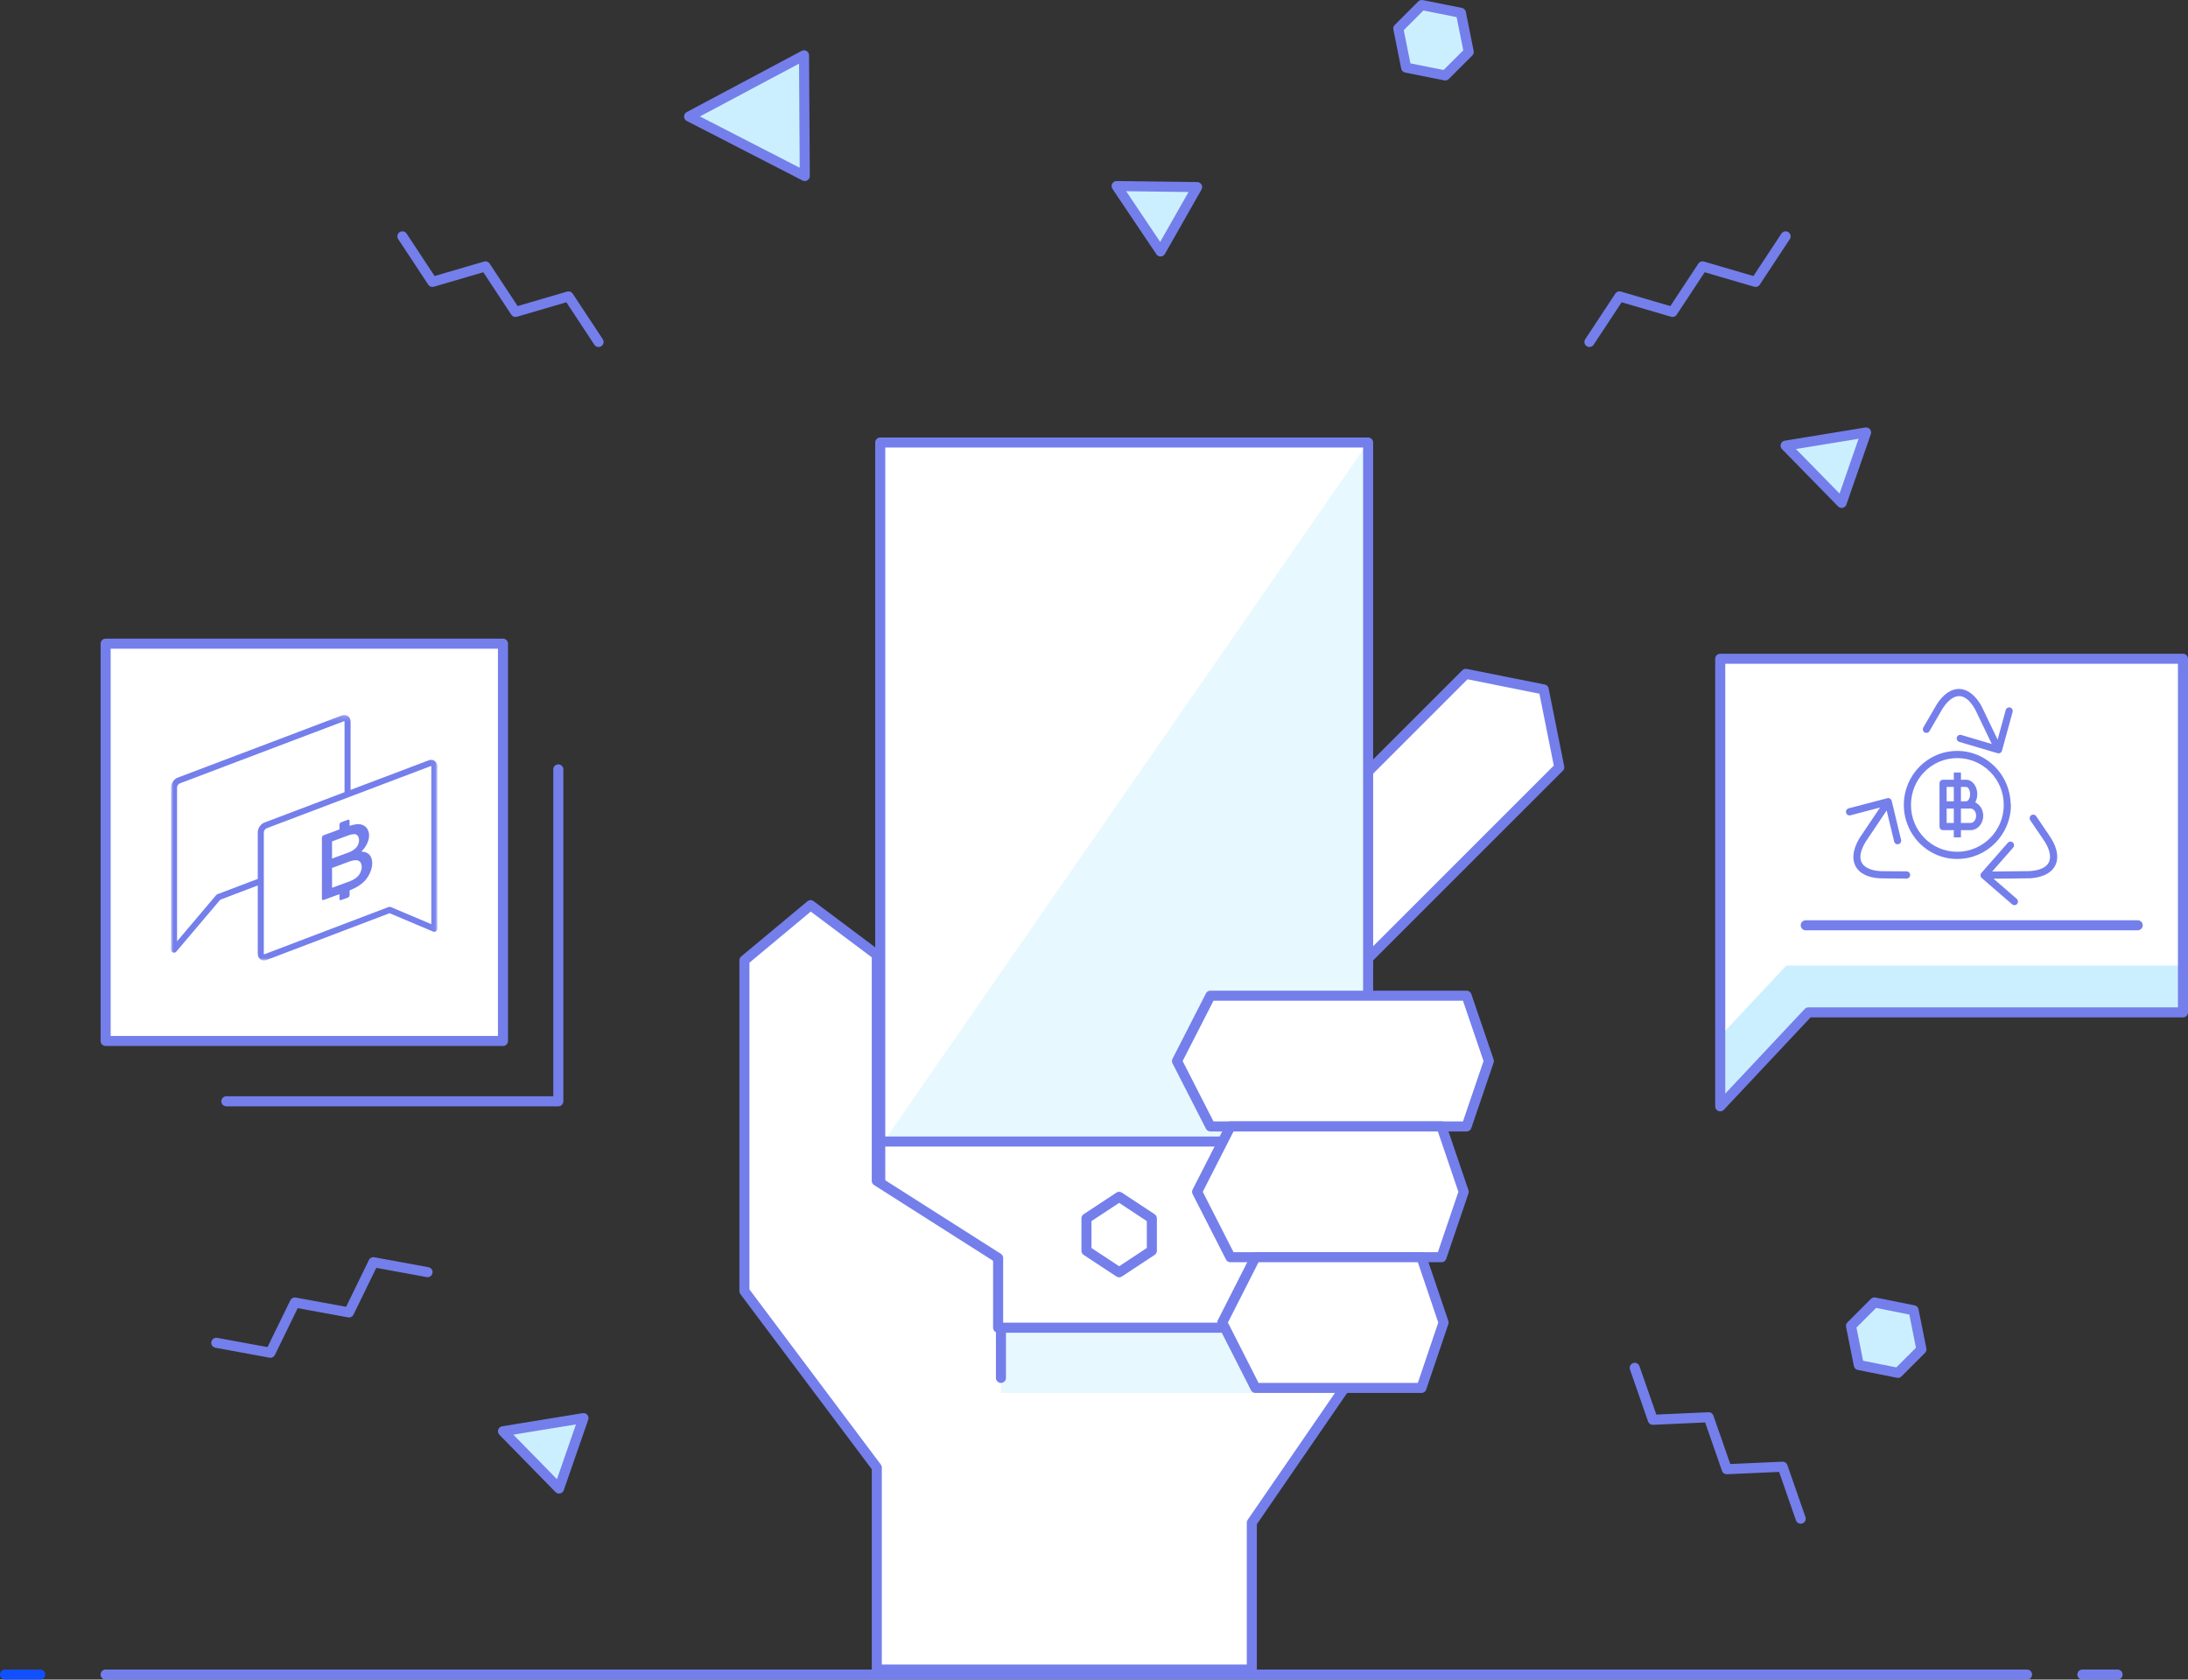 <?xml version="1.0" encoding="UTF-8"?>
<svg width="435px" height="334px" viewBox="0 0 435 334" version="1.1" xmlns="http://www.w3.org/2000/svg" xmlns:xlink="http://www.w3.org/1999/xlink">
    <rect x="0" y="0" width="435" height="334" fill="#333333" stroke="none"/>
    <!-- Generator: Sketch 49 (51002) - http://www.bohemiancoding.com/sketch -->
    <title>illustration-6</title>
    <desc>Created with Sketch.</desc>
    <defs>
        <polygon id="path-1" points="0 0.178 52.949 0.178 52.949 49 0 49"></polygon>
    </defs>
    <g id="Page-1" stroke="none" stroke-width="1" fill="none" fill-rule="evenodd">
        <g id="Desktop-HD-Copy-2" transform="translate(-777, -1248)">
            <g id="illustration-6" transform="translate(778, 1249)">
                <polygon id="Fill-138" fill="#FFFFFF" points="20 206 99 206 99 127 20 127"></polygon>
                <polygon id="Stroke-139" stroke="#747FEB" stroke-width="2" stroke-linecap="round" stroke-linejoin="round" points="20 206 99 206 99 127 20 127"></polygon>
                <polygon id="Fill-140" fill="#FFFFFF" points="262.571 198 244 179.429 290.429 133 305.905 136.095 309 151.571"></polygon>
                <polygon id="Stroke-141" stroke="#747FEB" stroke-width="2" stroke-linecap="round" stroke-linejoin="round" points="262.571 198 244 179.429 290.429 133 305.905 136.095 309 151.571"></polygon>
                <polygon id="Fill-142" fill="#FFFFFF" points="174 264 271 264 271 87 174 87"></polygon>
                <polygon id="Fill-143" fill="#CCEFFF" points="159 34 158.849 10 136 22.169"></polygon>
                <polygon id="Stroke-144" stroke="#747FEB" stroke-width="2" stroke-linecap="round" stroke-linejoin="round" points="159 34 158.849 10 136 22.169"></polygon>
                <polygon id="Fill-145" fill="#CCEFFF" points="365.144 99 370 85 354 87.616"></polygon>
                <polygon id="Stroke-146" stroke="#747FEB" stroke-width="2" stroke-linecap="round" stroke-linejoin="round" points="365.144 99 370 85 354 87.616"></polygon>
                <polygon id="Fill-147" fill="#CCEFFF" points="110.144 295 115 281 99 283.616"></polygon>
                <polygon id="Stroke-148" stroke="#747FEB" stroke-width="2" stroke-linecap="round" stroke-linejoin="round" points="110.144 295 115 281 99 283.616"></polygon>
                <polygon id="Fill-149" fill="#CCEFFF" points="229.729 49 237 36.205 221 36"></polygon>
                <polygon id="Stroke-150" stroke="#747FEB" stroke-width="2" stroke-linecap="round" stroke-linejoin="round" points="229.729 49 237 36.205 221 36"></polygon>
                <polyline id="Stroke-151" stroke="#747FEB" stroke-width="2" stroke-linecap="round" stroke-linejoin="round" points="79 46 84.973 55.056 95.514 51.972 101.486 61.028 112.027 57.944 118 67"></polyline>
                <polyline id="Stroke-152" stroke="#747FEB" stroke-width="2" stroke-linecap="round" stroke-linejoin="round" points="324 271 327.597 281.333 338.702 280.833 342.298 291.165 353.403 290.667 357 301"></polyline>
                <polyline id="Stroke-153" stroke="#747FEB" stroke-width="2" stroke-linecap="round" stroke-linejoin="round" points="42 266.026 52.755 268 57.622 258.012 68.378 259.986 73.245 250 84 251.974"></polyline>
                <polyline id="Stroke-154" stroke="#747FEB" stroke-width="2" stroke-linecap="round" stroke-linejoin="round" points="354 46 348.027 55.056 337.486 51.972 331.514 61.028 320.973 57.944 315 67"></polyline>
                <polygon id="Stroke-155" stroke="#747FEB" stroke-width="2" stroke-linejoin="round" points="228 247.714 221.5 252 215 247.714 215 241.286 221.5 237 228 241.286"></polygon>
                <polygon id="Fill-156" fill="#CCEFFF" points="286.333 14 278.556 12.445 277 4.666 281.667 0 289.444 1.555 291 9.334"></polygon>
                <polygon id="Stroke-157" stroke="#747FEB" stroke-width="2" stroke-linejoin="round" points="286.333 14 278.556 12.445 277 4.666 281.667 0 289.444 1.555 291 9.334"></polygon>
                <polygon id="Fill-158" fill="#CCEFFF" points="376.334 272 368.555 270.445 367 262.666 371.668 258 379.445 259.555 381 267.334"></polygon>
                <polygon id="Stroke-159" stroke="#747FEB" stroke-width="2" stroke-linejoin="round" points="376.334 272 368.555 270.445 367 262.666 371.668 258 379.445 259.555 381 267.334"></polygon>
                <path d="M20,332 L402,332" id="Stroke-160" stroke="#747FEB" stroke-width="2" stroke-linecap="round" stroke-linejoin="round"></path>
                <path d="M413,332 L420,332" id="Stroke-161" stroke="#747FEB" stroke-width="2" stroke-linecap="round" stroke-linejoin="round"></path>
                <path d="M0,332 L7,332" id="Stroke-162" stroke="#1050FF" stroke-width="2" stroke-linecap="round" stroke-linejoin="round"></path>
                <polygon id="Fill-163" fill="#E7F8FF" points="271 87 271 227 174 227"></polygon>
                <polygon id="Stroke-164" stroke="#747FEB" stroke-width="2" stroke-linecap="round" stroke-linejoin="round" points="174 264 271 264 271 87 174 87"></polygon>
                <path d="M174,226 L271,226" id="Stroke-165" stroke="#747FEB" stroke-width="2" stroke-linecap="round" stroke-linejoin="round"></path>
                <polygon id="Fill-166" fill="#FFFFFF" points="247.877 331 247.877 301.796 272 266.712 269.807 263.023 197.439 263.023 197.439 249.169 173.316 233.82 173.316 188.868 160.158 179 147 189.964 147 255.748 173.316 290.832 173.316 331"></polygon>
                <polygon id="Fill-167" fill="#FFFFFF" points="290.571 197 295 210 290.571 223 239.643 223 233 210 239.643 197"></polygon>
                <polygon id="Stroke-168" stroke="#747FEB" stroke-width="2" stroke-linecap="round" stroke-linejoin="round" points="290.571 197 295 210 290.571 223 239.643 223 233 210 239.643 197"></polygon>
                <polygon id="Fill-169" fill="#FFFFFF" points="285.583 223 290 236 285.583 249 243.625 249 237 236 243.625 223"></polygon>
                <polygon id="Stroke-170" stroke="#747FEB" stroke-width="2" stroke-linecap="round" stroke-linejoin="round" points="285.583 223 290 236 285.583 249 243.625 249 237 236 243.625 223"></polygon>
                <g id="Page-1" transform="translate(33, 141)">
                    <g id="Group-3">
                        <mask id="mask-2" fill="white">
                            <use xlink:href="#path-1"></use>
                        </mask>
                        <g id="Clip-2"></g>
                        <path d="M51.748,41.774 L43.694,38.374 C43.554,38.315 43.396,38.312 43.254,38.366 L18.574,47.756 C18.508,47.781 18.469,47.779 18.472,47.784 C18.467,47.777 18.451,47.741 18.451,47.67 L18.451,33.193 L18.451,23.51 C18.451,23.206 18.715,22.819 18.994,22.713 L51.624,10.349 L51.624,10.349 C51.69,10.324 51.729,10.327 51.727,10.322 C51.732,10.329 51.748,10.366 51.748,10.437 L51.748,41.774 Z M17.249,23.509 L17.249,32.777 L9.225,35.822 C9.131,35.858 9.046,35.918 8.98,35.996 L1.201,45.187 L1.201,14.581 C1.201,14.278 1.465,13.891 1.745,13.785 L34.374,1.421 C34.44,1.396 34.479,1.398 34.477,1.393 C34.483,1.4 34.499,1.437 34.499,1.509 L34.499,15.534 L18.575,21.568 C17.832,21.849 17.249,22.702 17.249,23.509 Z M52.417,9.322 C52.079,9.083 51.637,9.04 51.205,9.204 L35.7,15.079 L35.7,1.509 C35.7,1.04 35.506,0.633 35.168,0.394 C34.83,0.155 34.387,0.112 33.955,0.275 L1.326,12.64 C0.582,12.921 -2.69035533e-05,13.774 -2.69035533e-05,14.581 L-2.69035533e-05,46.833 C-2.69035533e-05,47.088 0.156,47.317 0.392,47.406 C0.46,47.431 0.531,47.444 0.6,47.444 C0.772,47.444 0.939,47.369 1.056,47.232 L9.79,36.913 L17.249,34.082 L17.249,47.67 C17.249,48.139 17.443,48.545 17.782,48.784 C17.985,48.927 18.224,49 18.477,49 C18.646,49 18.821,48.967 18.994,48.901 L43.452,39.596 L52.118,43.254 C52.303,43.332 52.515,43.311 52.682,43.198 C52.849,43.084 52.949,42.894 52.949,42.69 L52.949,10.437 C52.949,9.968 52.755,9.562 52.417,9.322 Z" id="Fill-1" fill="#747FEB" mask="url(#mask-2)"></path>
                    </g>
                    <path d="M37.905,30.58 C37.855,31.197 37.577,31.808 37.143,32.262 L37.109,32.291 C36.611,32.798 35.966,33.088 35.403,33.304 L32.017,34.546 L32.017,30.596 L35.569,29.279 C36.186,29.094 36.877,28.939 37.334,29.196 L37.356,29.211 L37.359,29.211 C37.753,29.436 37.958,29.946 37.905,30.58 Z M32.017,25.318 L35.396,24.071 C35.997,23.89 36.601,23.759 36.95,24.024 C37.494,24.452 37.53,25.46 37.033,26.268 C36.627,26.887 35.932,27.269 35.413,27.483 L32.017,28.728 L32.017,25.318 Z M39.472,27.995 L39.449,27.97 C39.072,27.571 38.504,27.352 37.833,27.341 C38.928,26.307 39.554,24.811 39.338,23.682 L39.339,23.675 L39.337,23.664 C39.126,22.4 38.04,21.689 36.705,21.933 L36.676,21.936 L36.671,21.939 C36.258,21.998 35.839,22.116 35.503,22.222 L35.503,21.227 C35.483,21.039 35.36,20.961 35.164,21.019 L33.824,21.511 C33.629,21.601 33.5,21.776 33.486,21.976 L33.492,22.936 L30.338,24.093 C30.143,24.183 30.014,24.359 30,24.557 L30,36.76 C30.019,36.944 30.15,37.023 30.348,36.964 L33.486,35.814 L33.486,36.777 C33.505,36.961 33.636,37.04 33.834,36.981 L35.174,36.489 C35.366,36.4 35.489,36.23 35.503,36.028 L35.503,35.062 C36.584,34.625 37.801,34.022 38.763,32.891 C40.084,31.233 40.391,29.095 39.47,28.004 L39.472,27.995 Z" id="Fill-4" fill="#747FEB"></path>
                </g>
                <polyline id="Stroke-178" stroke="#747FEB" stroke-width="2" stroke-linecap="round" stroke-linejoin="round" points="110 152 110 218 44 218"></polyline>
                <polygon id="Fill-179" fill="#FFFFFF" points="433 200.321 358.526 200.321 341 219 341 130 433 130"></polygon>
                <polygon id="Fill-181" fill="#CCEFFF" points="354.145 191 341 205.04 341 218 358.526 199.64 433 199.64 433 191"></polygon>
                <polygon id="Stroke-183" stroke="#747FEB" stroke-width="2" stroke-linecap="round" stroke-linejoin="round" points="433 200.321 358.526 200.321 341 219 341 130 433 130"></polygon>
                <path d="M358,183 L424,183" id="Stroke-186" stroke="#747FEB" stroke-width="2" stroke-linecap="round" stroke-linejoin="round"></path>
                <g id="if_recycle_transaction_Bitcoin_card_currency_money_payment_finance_1007386" transform="translate(366, 136)" fill="#747FEB" fill-rule="nonzero">
                    <path d="M22.7,0.008 C22.48,-0.007 22.26,-0.001 22.04,0.027 C20.281,0.249 18.791,1.689 17.661,3.738 L15.399,7.633 C15.255,7.854 15.244,8.137 15.37,8.369 C15.495,8.601 15.737,8.744 15.999,8.742 C16.261,8.74 16.5,8.592 16.621,8.358 L18.886,4.462 C18.889,4.457 18.891,4.451 18.894,4.446 C19.901,2.616 21.138,1.582 22.215,1.446 C23.291,1.31 24.481,1.926 25.693,4.085 L28.992,10.949 L22.946,9.161 C22.7,9.077 22.428,9.137 22.238,9.315 C22.047,9.494 21.969,9.764 22.033,10.018 C22.098,10.272 22.295,10.47 22.547,10.535 L30.139,12.779 C30.321,12.832 30.517,12.809 30.683,12.716 C30.848,12.622 30.97,12.466 31.02,12.281 L33.127,4.583 C33.191,4.361 33.144,4.122 33.003,3.941 C32.862,3.759 32.643,3.658 32.415,3.668 C32.103,3.681 31.837,3.898 31.758,4.202 L30.15,10.084 L26.949,3.419 C26.943,3.405 26.936,3.392 26.929,3.38 C25.735,1.254 24.237,0.111 22.7,0.008 Z M22.118,12.323 C16.238,12.323 11.505,17.147 11.505,23.065 C11.505,28.985 16.238,33.813 22.118,33.813 C27.996,33.813 32.792,28.99 32.792,23.065 C32.791,22.975 32.773,22.886 32.739,22.802 C32.591,17.007 27.903,12.323 22.118,12.323 Z M22.118,13.755 C27.229,13.755 31.372,17.921 31.372,23.065 C31.372,28.212 27.229,32.381 22.118,32.381 C17.004,32.381 12.924,28.217 12.924,23.065 C12.924,17.916 17.004,13.755 22.118,13.755 Z M21.439,16.621 L21.439,18.054 L19.31,18.054 C18.918,18.054 18.6,18.374 18.6,18.77 L18.6,23.068 L18.6,27.366 C18.6,27.762 18.918,28.082 19.31,28.082 L21.439,28.082 L21.439,29.515 L22.858,29.515 L22.858,28.082 L23.551,28.082 L24.158,28.082 L24.765,28.082 C26.218,28.082 27.292,26.736 27.292,25.217 C27.292,24.05 26.655,22.989 25.701,22.559 C25.96,22.082 26.103,21.524 26.103,20.919 C26.103,20.186 25.902,19.509 25.527,18.98 C25.152,18.451 24.56,18.054 23.872,18.054 L23.365,18.054 L22.858,18.054 L22.858,16.621 L21.439,16.621 Z M20.019,19.486 L21.439,19.486 L21.439,22.352 L20.019,22.352 L20.019,19.486 Z M22.858,19.486 L23.365,19.486 L23.872,19.486 C24.027,19.486 24.199,19.567 24.374,19.814 C24.549,20.061 24.684,20.461 24.684,20.919 C24.684,21.377 24.549,21.774 24.374,22.021 C24.199,22.269 24.027,22.352 23.872,22.352 L23.551,22.352 L22.858,22.352 L22.858,19.486 Z M8.422,21.702 C8.398,21.702 8.374,21.703 8.35,21.705 C8.306,21.709 8.263,21.716 8.22,21.728 L0.562,23.737 C0.306,23.792 0.101,23.984 0.028,24.237 C-0.045,24.49 0.026,24.763 0.212,24.948 C0.398,25.133 0.67,25.2 0.919,25.122 L6.773,23.586 L2.654,29.717 C2.646,29.729 2.637,29.741 2.629,29.753 C1.227,32.161 1.124,34.272 2.197,35.702 C3.27,37.133 5.255,37.714 7.585,37.675 L12.042,37.708 C12.298,37.713 12.536,37.579 12.667,37.358 C12.797,37.136 12.799,36.86 12.672,36.636 C12.545,36.412 12.309,36.275 12.053,36.276 L7.58,36.242 C7.574,36.242 7.569,36.242 7.563,36.242 C5.489,36.277 3.983,35.71 3.328,34.837 C2.675,33.967 2.611,32.621 3.846,30.492 L8.09,24.171 L9.578,30.346 C9.638,30.595 9.825,30.793 10.069,30.865 C10.312,30.937 10.575,30.873 10.759,30.696 C10.942,30.519 11.018,30.257 10.959,30.008 L9.088,22.251 C9.013,21.938 8.741,21.714 8.422,21.702 Z M20.019,23.784 L21.439,23.784 L21.439,26.65 L20.019,26.65 L20.019,23.784 Z M22.858,23.784 L23.551,23.784 L23.872,23.784 L24.158,23.784 L24.765,23.784 C25.326,23.784 25.873,24.355 25.873,25.217 C25.873,26.079 25.326,26.65 24.765,26.65 L24.158,26.65 L23.551,26.65 L22.858,26.65 L22.858,23.784 Z M37.215,24.988 L37.215,24.993 C36.952,24.997 36.712,25.148 36.593,25.385 C36.474,25.622 36.495,25.907 36.647,26.124 L39.175,29.848 C39.178,29.853 39.18,29.858 39.183,29.862 C40.395,31.561 40.795,33.131 40.458,34.171 C40.122,35.211 39.062,36.033 36.619,36.223 L29.066,36.309 L33.232,31.558 C33.422,31.349 33.472,31.048 33.36,30.789 C33.249,30.529 32.997,30.36 32.717,30.357 C32.507,30.355 32.307,30.446 32.171,30.606 L26.929,36.584 C26.803,36.727 26.739,36.915 26.751,37.107 C26.764,37.298 26.852,37.477 26.996,37.602 L33.002,42.801 C33.192,42.985 33.467,43.047 33.716,42.964 C33.965,42.88 34.149,42.665 34.192,42.403 C34.236,42.142 34.133,41.877 33.925,41.716 L29.338,37.739 L36.675,37.655 C36.69,37.656 36.704,37.656 36.719,37.655 C39.478,37.443 41.254,36.322 41.805,34.616 C42.355,32.915 41.7,30.941 40.345,29.037 L40.339,29.023 L37.817,25.304 C37.682,25.102 37.456,24.983 37.215,24.988 Z" id="path5678-62-4-7-9"></path>
                </g>
                <polygon id="Fill-188" fill="#E7F8FF" points="198 276 198 264 242.902 264 249 276"></polygon>
                <path d="M198,273 L198,264 L198,273 Z" id="Fill-189" fill="#FFFFFF"></path>
                <path d="M198,273 L198,264" id="Stroke-190" stroke="#747FEB" stroke-width="2" stroke-linecap="round" stroke-linejoin="round"></path>
                <polygon id="Stroke-191" stroke="#747FEB" stroke-width="2" stroke-linecap="round" stroke-linejoin="round" points="247.877 331 247.877 301.796 272 266.712 269.807 263.023 197.439 263.023 197.439 249.169 173.316 233.82 173.316 188.868 160.158 179 147 189.964 147 255.748 173.316 290.832 173.316 331"></polygon>
                <polygon id="Fill-192" fill="#FFFFFF" points="281.6 249 286 262 281.6 275 248.6 275 242 262 248.6 249"></polygon>
                <polygon id="Stroke-193" stroke="#747FEB" stroke-width="2" stroke-linecap="round" stroke-linejoin="round" points="281.6 249 286 262 281.6 275 248.6 275 242 262 248.6 249"></polygon>
            </g>
        </g>
    </g>
</svg>